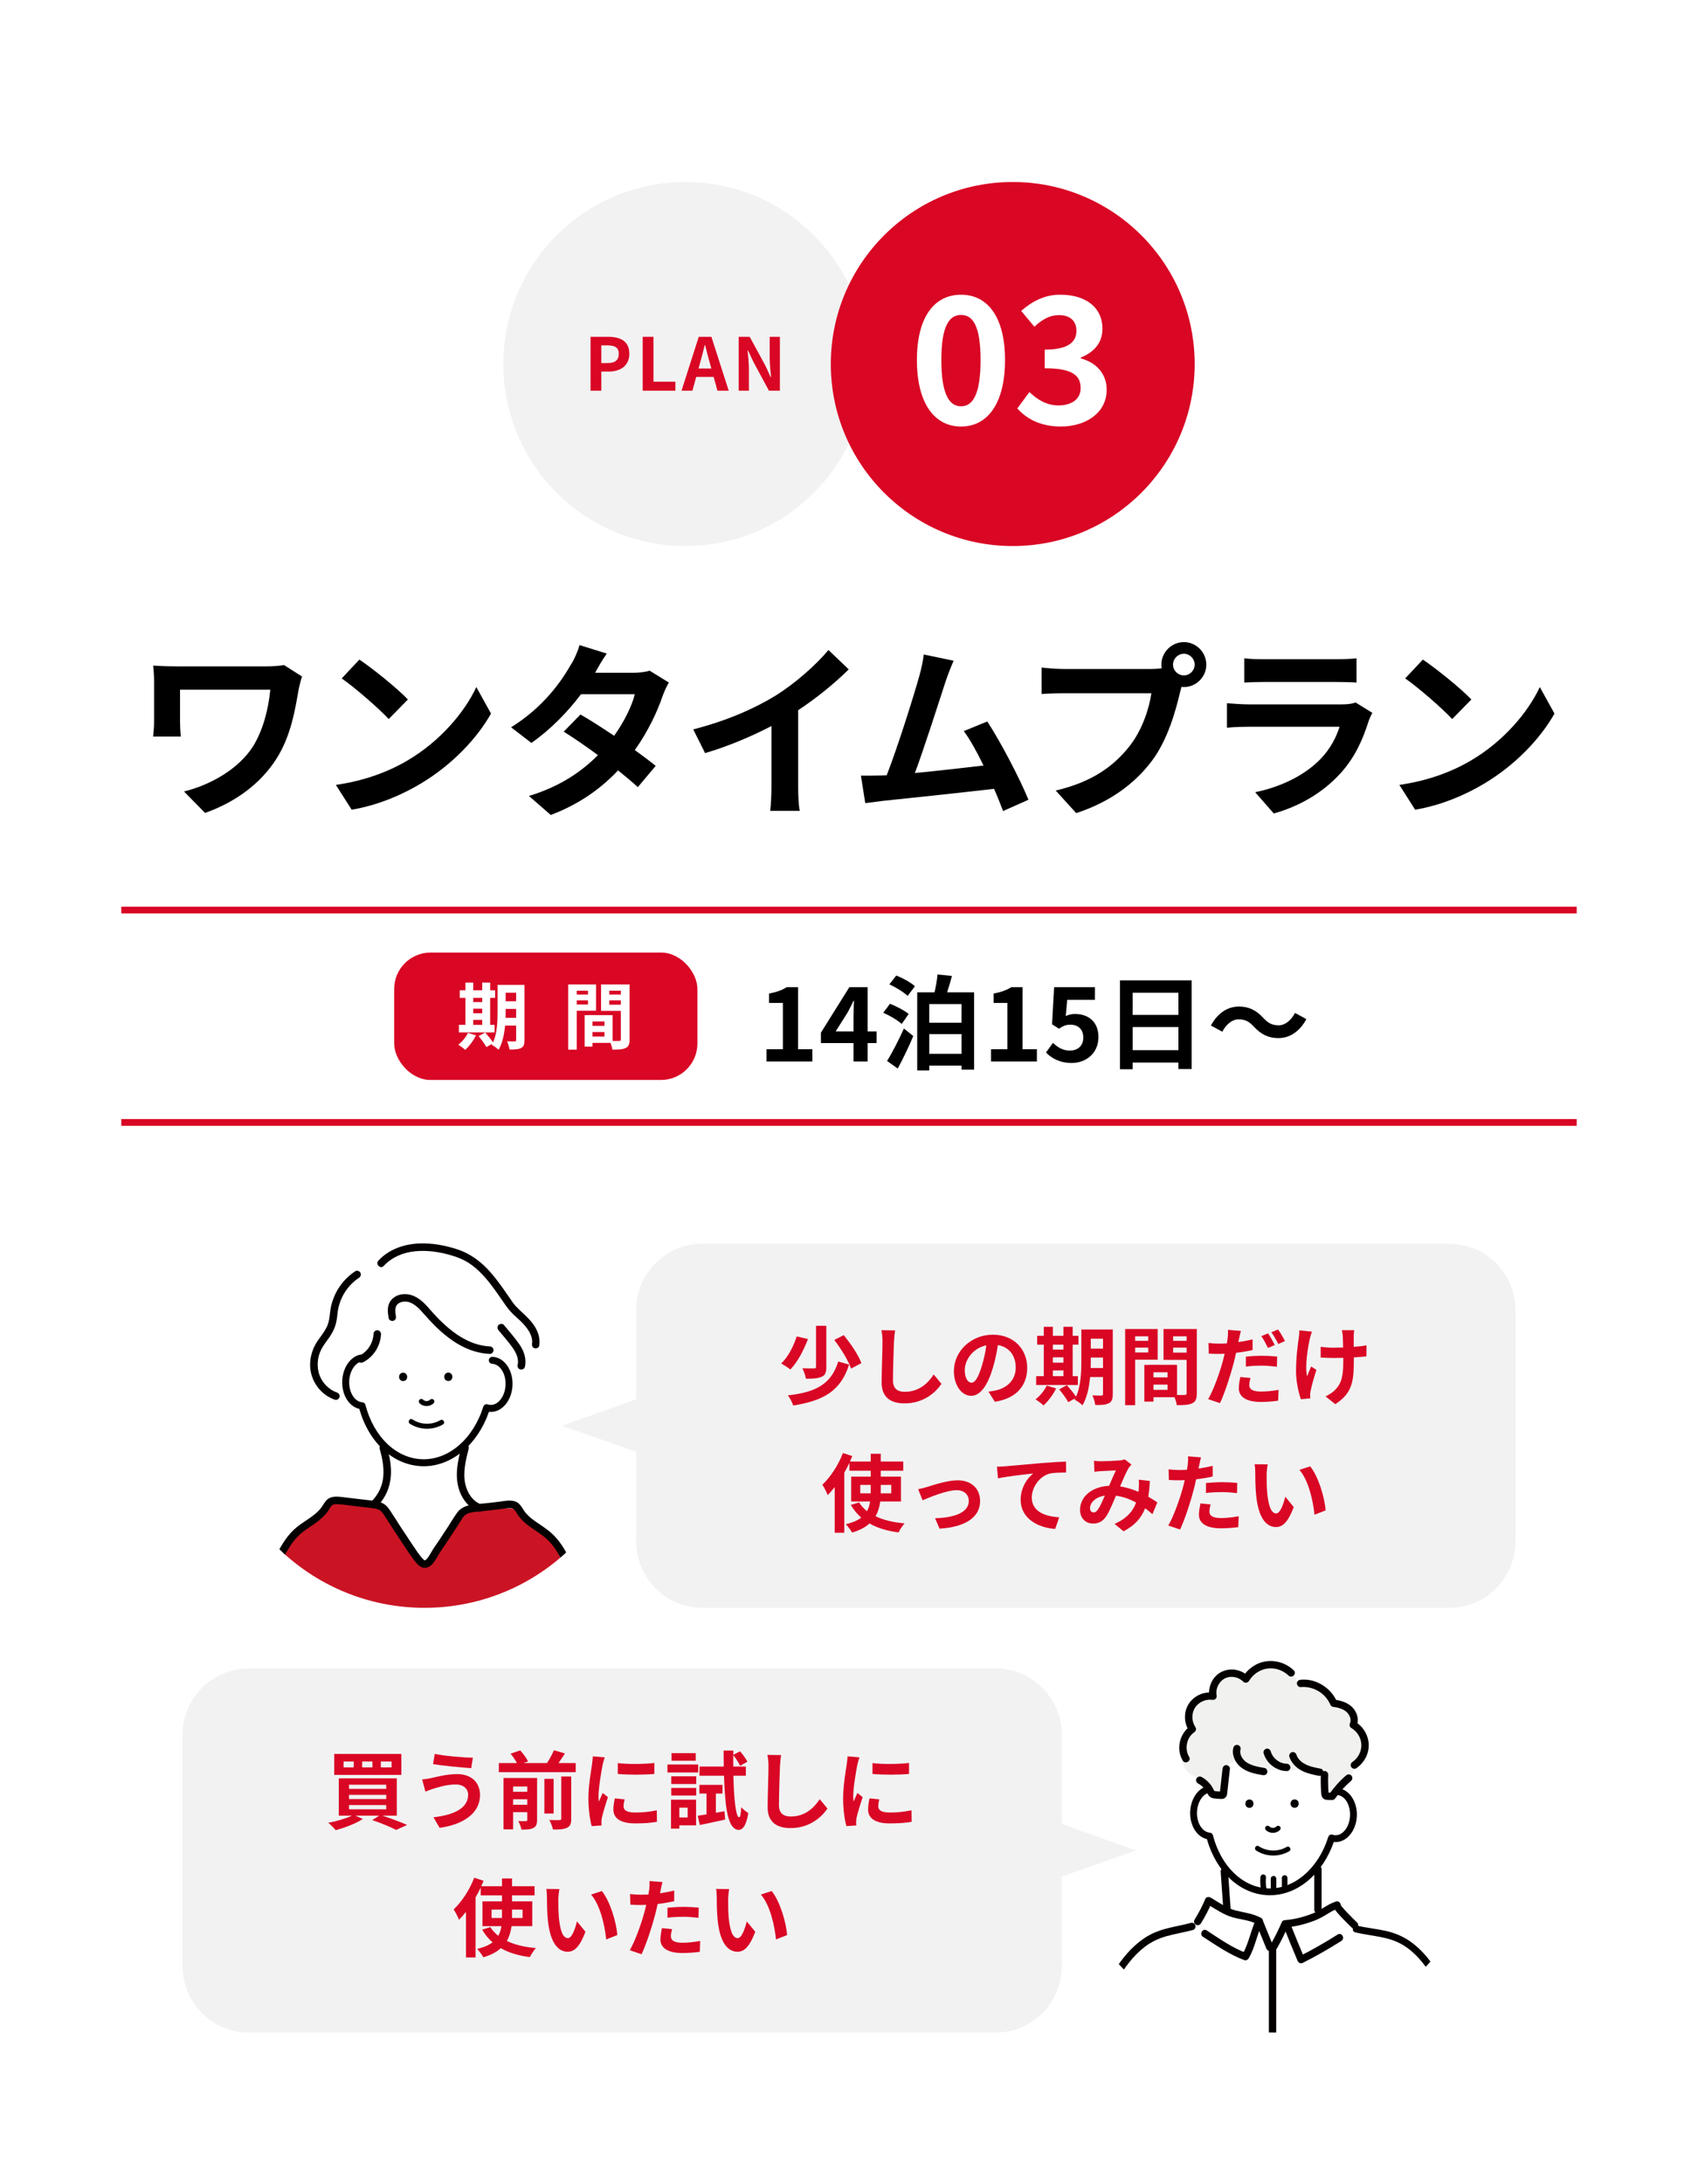<?xml version="1.0" encoding="UTF-8"?><svg id="_レイヤー_2" xmlns="http://www.w3.org/2000/svg" xmlns:xlink="http://www.w3.org/1999/xlink" viewBox="0 0 280 360"><defs><style>.cls-1{fill:#000;}.cls-1,.cls-2,.cls-3,.cls-4,.cls-5,.cls-6,.cls-7,.cls-8,.cls-9{stroke-width:0px;}.cls-2{fill:#f2f2f2;}.cls-3{fill:#040000;}.cls-4{fill:none;}.cls-10{clip-path:url(#clippath-1);}.cls-5{fill:#f1f1f0;}.cls-11{clip-path:url(#clippath);}.cls-6{fill:#ca1424;}.cls-7,.cls-9{fill:#fff;}.cls-8{fill:#d90624;}.cls-9{filter:url(#drop-shadow-1);}</style><clipPath id="clippath"><circle class="cls-4" cx="70" cy="230.5" r="34.5"/></clipPath><clipPath id="clippath-1"><circle class="cls-4" cx="210" cy="300.5" r="34.5"/></clipPath></defs><g id="plan"><g id="_03"><path class="cls-9" d="M280,360H12c-6.627,0-12-5.373-12-12V12C0,5.373,5.373,0,12,0h256c6.627,0,12,5.373,12,12v336c0,6.627-5.373,12-12,12H0"/><circle class="cls-2" cx="113" cy="60" r="30"/><path class="cls-8" d="M97.382,55.513h2.914c1.967,0,3.479.696,3.479,2.794,0,2.027-1.523,2.938-3.431,2.938h-1.188v3.154h-1.774v-8.887ZM100.224,59.842c1.224,0,1.812-.516,1.812-1.535,0-1.031-.647-1.379-1.871-1.379h-1.008v2.914h1.067Z"/><path class="cls-8" d="M105.985,55.513h1.775v7.4h3.61v1.487h-5.386v-8.887Z"/><path class="cls-8" d="M115.225,55.513h2.087l2.854,8.887h-1.858l-.624-2.279h-2.879l-.623,2.279h-1.799l2.842-8.887ZM115.188,60.742h2.111l-.264-.971c-.276-.923-.516-1.943-.768-2.902h-.061c-.228.971-.491,1.979-.755,2.902l-.265.971Z"/><path class="cls-8" d="M121.813,55.513h1.811l2.579,4.737.888,1.919h.06c-.084-.923-.228-2.099-.228-3.106v-3.55h1.679v8.887h-1.799l-2.566-4.75-.899-1.907h-.061c.084.959.216,2.075.216,3.094v3.562h-1.679v-8.887Z"/><circle class="cls-8" cx="167" cy="60" r="30"/><path class="cls-7" d="M151.196,59.337c0-7.078,2.871-10.762,7.28-10.762s7.252,3.713,7.252,10.762c0,7.107-2.843,10.965-7.252,10.965s-7.28-3.858-7.28-10.965ZM161.696,59.337c0-5.801-1.363-7.426-3.22-7.426s-3.249,1.625-3.249,7.426c0,5.831,1.393,7.629,3.249,7.629s3.22-1.798,3.22-7.629Z"/><path class="cls-7" d="M167.755,67.314l2.001-2.698c1.276,1.248,2.843,2.205,4.786,2.205,2.176,0,3.655-1.044,3.655-2.843,0-2.03-1.248-3.278-5.918-3.278v-3.075c3.945,0,5.222-1.305,5.222-3.104,0-1.625-1.045-2.582-2.872-2.582-1.537,0-2.784.725-4.061,1.914l-2.176-2.61c1.856-1.625,3.916-2.669,6.439-2.669,4.148,0,6.962,2.031,6.962,5.627,0,2.263-1.334,3.829-3.568,4.728v.145c2.408.638,4.265,2.408,4.265,5.164,0,3.829-3.452,6.062-7.542,6.062-3.394,0-5.686-1.276-7.193-2.988Z"/><path class="cls-1" d="M49.253,113.584c-.559,3.256-1.271,7.751-3.69,11.503-2.573,4.062-6.79,7.162-11.751,8.898l-3.473-3.534c4.186-1.023,8.961-3.597,11.41-7.473,1.551-2.512,2.512-5.953,2.821-9.302h-14.883v5.178c0,.466.031,1.581.124,2.543h-4.558c.093-.962.155-1.706.155-2.543v-6.542c0-.837-.062-1.799-.155-2.604.992.062,2.356.124,3.813.124h14.821c1.054,0,2.108-.062,2.945-.217l2.977,1.891c-.186.466-.465,1.644-.558,2.078Z"/><path class="cls-1" d="M67.261,125.304c5.303-3.132,9.333-7.875,11.286-12.062l2.419,4.372c-2.356,4.187-6.48,8.465-11.473,11.473-3.131,1.892-7.131,3.628-11.503,4.372l-2.604-4.094c4.837-.682,8.868-2.263,11.875-4.062ZM67.261,115.289l-3.162,3.225c-1.612-1.736-5.488-5.116-7.752-6.697l2.915-3.101c2.17,1.457,6.201,4.682,7.999,6.573Z"/><path class="cls-1" d="M98.138,110.887h6.294c.961,0,2.016-.125,2.697-.342l3.163,1.953c-.342.59-.744,1.427-1.023,2.202-.837,2.511-2.388,5.829-4.589,8.93,1.333.961,2.542,1.86,3.441,2.604l-2.945,3.504c-.837-.775-1.984-1.736-3.256-2.76-2.729,2.883-6.263,5.519-11.1,7.348l-3.597-3.131c5.364-1.644,8.806-4.155,11.379-6.729-2.016-1.488-4.062-2.884-5.643-3.876l2.759-2.821c1.644.93,3.597,2.201,5.55,3.504,1.613-2.232,2.946-4.93,3.411-6.853h-8.868c-2.17,2.884-5.054,5.86-8.185,8.03l-3.349-2.573c5.426-3.38,8.31-7.628,9.859-10.325.496-.744,1.147-2.17,1.426-3.225l4.496,1.396c-.775,1.085-1.55,2.48-1.922,3.163Z"/><path class="cls-1" d="M127.865,114.669c3.194-1.984,6.729-5.085,8.744-7.534l3.349,3.193c-2.356,2.325-5.333,4.744-8.341,6.729v12.526c0,1.364.062,3.286.279,4.062h-4.899c.124-.744.217-2.697.217-4.062v-9.922c-3.193,1.674-7.131,3.349-10.944,4.465l-1.954-3.907c5.551-1.426,10.108-3.441,13.55-5.55Z"/><path class="cls-1" d="M155.921,112.344c-.992,3.038-3.504,10.914-5.054,15.068,3.782-.372,8.186-.868,11.317-1.24-1.086-2.232-2.232-4.31-3.256-5.674l3.875-1.581c2.202,3.349,5.364,9.426,6.791,12.898l-4.186,1.86c-.403-1.055-.899-2.326-1.488-3.659-5.023.589-14.418,1.581-18.325,1.984-.774.093-1.922.248-2.914.372l-.714-4.526c1.055,0,2.388,0,3.411-.031.248,0,.558-.031.837-.031,1.799-4.589,4.465-13.084,5.364-16.309.435-1.581.62-2.543.744-3.597l4.93,1.023c-.403.93-.868,2.077-1.333,3.441Z"/><path class="cls-1" d="M195.231,105.832c2.015,0,3.689,1.675,3.689,3.721,0,2.016-1.675,3.689-3.689,3.689-.125,0-.279,0-.403-.03-.093.341-.155.651-.248.93-.714,3.039-2.047,7.845-4.651,11.286-2.79,3.721-6.945,6.791-12.464,8.589l-3.38-3.721c6.139-1.427,9.643-4.124,12.154-7.286,2.047-2.574,3.225-6.077,3.628-8.744h-14.418c-1.427,0-2.915.062-3.689.124v-4.372c.899.125,2.666.248,3.689.248h14.355c.435,0,1.116-.03,1.768-.123-.031-.187-.062-.373-.062-.59,0-2.046,1.674-3.721,3.721-3.721ZM195.231,111.32c.961,0,1.767-.807,1.767-1.768,0-.992-.806-1.798-1.767-1.798-.992,0-1.799.806-1.799,1.798,0,.961.807,1.768,1.799,1.768Z"/><path class="cls-1" d="M225.704,118.793c-.931,3.008-2.264,6.015-4.589,8.588-3.132,3.473-7.101,5.582-11.069,6.697l-3.069-3.503c4.65-.962,8.371-3.008,10.728-5.427,1.675-1.705,2.636-3.627,3.193-5.363h-14.976c-.744,0-2.294.031-3.597.154v-4.03c1.303.093,2.636.187,3.597.187h15.349c.992,0,1.829-.125,2.263-.311l2.76,1.705c-.217.403-.465.961-.589,1.303ZM208.402,108.654h11.938c.961,0,2.48-.031,3.349-.155v3.999c-.837-.062-2.295-.093-3.41-.093h-11.876c-.992,0-2.325.031-3.225.093v-3.999c.868.124,2.171.155,3.225.155Z"/><path class="cls-1" d="M242.628,125.304c5.303-3.132,9.333-7.875,11.286-12.062l2.419,4.372c-2.356,4.187-6.48,8.465-11.473,11.473-3.131,1.892-7.131,3.628-11.503,4.372l-2.604-4.094c4.837-.682,8.867-2.263,11.875-4.062ZM242.628,115.289l-3.162,3.225c-1.612-1.736-5.488-5.116-7.752-6.697l2.915-3.101c2.17,1.457,6.201,4.682,7.999,6.573Z"/><path class="cls-1" d="M126.394,172.938h2.703v-7.633h-2.278v-1.547c1.259-.237,2.125-.561,2.924-1.054h1.854v10.233h2.362v2.022h-7.564v-2.022Z"/><path class="cls-1" d="M140.741,171.917h-5.371v-1.717l4.691-7.496h3.009v7.292h1.479v1.921h-1.479v3.043h-2.329v-3.043ZM140.741,169.996v-2.447c0-.731.051-1.887.085-2.618h-.068c-.306.663-.646,1.292-1.003,1.972l-1.954,3.094h2.94Z"/><path class="cls-1" d="M148.697,168.772c-.646-.595-1.972-1.377-3.043-1.853l1.104-1.479c1.021.407,2.397,1.104,3.077,1.683l-1.139,1.648ZM146.283,174.875c.782-1.292,1.904-3.399,2.771-5.354l1.547,1.241c-.748,1.784-1.683,3.723-2.566,5.354l-1.751-1.241ZM147.796,160.783c1.037.408,2.414,1.156,3.077,1.768l-1.207,1.599c-.629-.612-1.938-1.429-3.009-1.904l1.139-1.462ZM160.63,163.554v12.749h-2.074v-.663h-5.32v.799h-1.988v-12.885h2.855c.221-.951.425-2.073.493-2.94l2.38.238c-.238.935-.527,1.869-.799,2.702h4.453ZM153.235,165.492v3.076h5.32v-3.076h-5.32ZM158.556,173.686v-3.247h-5.32v3.247h5.32Z"/><path class="cls-1" d="M163.419,172.938h2.703v-7.633h-2.278v-1.547c1.259-.237,2.125-.561,2.924-1.054h1.854v10.233h2.362v2.022h-7.564v-2.022Z"/><path class="cls-1" d="M172.48,173.481l1.155-1.599c.714.697,1.598,1.275,2.771,1.275,1.31,0,2.228-.765,2.228-2.142,0-1.36-.851-2.125-2.125-2.125-.748,0-1.156.187-1.887.663l-1.139-.731.34-6.119h6.731v2.091h-4.573l-.237,2.669c.51-.221.935-.34,1.513-.34,2.107,0,3.875,1.189,3.875,3.808,0,2.702-2.073,4.267-4.402,4.267-1.988,0-3.314-.782-4.249-1.717Z"/><path class="cls-1" d="M196.499,161.582v14.619h-2.176v-1.071h-7.547v1.104h-2.091v-14.652h11.813ZM186.776,163.622v3.654h7.547v-3.654h-7.547ZM194.323,173.09v-3.808h-7.547v3.808h7.547Z"/><path class="cls-1" d="M204.252,168.008c-1.088,0-2.057.833-2.702,2.04l-1.87-1.021c1.139-2.107,2.805-3.128,4.624-3.128,1.614,0,2.855.612,4.011,1.87.731.782,1.36,1.224,2.533,1.224,1.088,0,2.057-.833,2.703-2.039l1.869,1.02c-1.139,2.107-2.805,3.128-4.623,3.128-1.615,0-2.856-.612-4.012-1.87-.731-.765-1.343-1.224-2.533-1.224Z"/><rect class="cls-8" x="65" y="157" width="50" height="21" rx="6" ry="6"/><path class="cls-7" d="M78.49,170.642c-.42.876-1.127,1.812-1.774,2.398-.265-.252-.816-.659-1.14-.852.623-.468,1.247-1.223,1.583-1.942l1.331.396ZM81.561,170.162h-5.889v-1.247h1.079v-4.45h-.936v-1.247h.936v-1.271h1.283v1.271h1.487v-1.271h1.308v1.271h.815v1.247h-.815v4.45h.731v1.247ZM78.034,164.465v.696h1.487v-.696h-1.487ZM78.034,167.008h1.487v-.756h-1.487v.756ZM78.034,168.915h1.487v-.816h-1.487v.816ZM86.49,171.421c0,.708-.132,1.08-.552,1.308s-1.031.264-1.919.252c-.048-.372-.229-.995-.408-1.355.516.036,1.092.024,1.26.024.18,0,.239-.061.239-.252v-2.363h-1.822c-.132,1.416-.432,2.915-1.08,3.994-.228-.252-.815-.684-1.127-.804.036-.072.084-.132.12-.204l-.996.564c-.239-.468-.815-1.26-1.283-1.812l1.08-.588c.432.48.995,1.14,1.295,1.632.695-1.5.756-3.526.756-5.086v-4.401h4.438v9.091ZM85.11,167.764v-1.476h-1.727v.443c0,.312,0,.66-.012,1.032h1.738ZM83.384,163.626v1.402h1.727v-1.402h-1.727Z"/><path class="cls-7" d="M95.11,166.588v6.416h-1.415v-10.746h4.593v4.33h-3.178ZM95.11,163.29v.636h1.847v-.636h-1.847ZM96.957,165.568v-.684h-1.847v.684h1.847ZM103.817,171.313c0,.768-.155,1.188-.636,1.415-.468.24-1.163.275-2.194.275-.036-.3-.168-.743-.312-1.115h-2.975v.612h-1.295v-5.182h.588v-.012l4.029.012v4.246c.469.012.912.012,1.068,0,.216,0,.287-.072.287-.264v-4.689h-3.262v-4.354h4.701v9.056ZM99.68,168.363h-1.979v.719h1.979v-.719ZM99.68,170.846v-.744h-1.979v.744h1.979ZM100.471,163.29v.636h1.907v-.636h-1.907ZM102.378,165.593v-.708h-1.907v.708h1.907Z"/><path class="cls-2" d="M239.025,265h-123.25c-6.006,0-10.875-4.914-10.875-10.976v-38.049c0-6.062,4.869-10.976,10.875-10.976h123.25c6.006,0,10.875,4.914,10.875,10.976v38.049c0,6.062-4.869,10.976-10.875,10.976Z"/><path class="cls-8" d="M133.232,220.702c-.672,1.765-1.694,3.782-2.898,5.015-.393-.308-1.094-.756-1.514-.98,1.163-1.106,2.115-2.998,2.55-4.468l1.862.434ZM140.013,224.918c-1.372,4.314-4.16,5.939-9.217,6.738-.169-.533-.532-1.233-.883-1.667,4.622-.519,7.172-1.849,8.307-5.589l1.793.519ZM136.259,218.517v6.793c0,.882-.169,1.359-.771,1.611-.603.28-1.457.322-2.592.322-.07-.49-.336-1.247-.588-1.723.799.028,1.667.028,1.919.014.252,0,.336-.056.336-.252v-6.766h1.695ZM139.131,220.057c1.134,1.387,2.423,3.264,2.913,4.609l-1.709.91c-.421-1.289-1.625-3.25-2.76-4.721l1.556-.798Z"/><path class="cls-8" d="M147.415,221.136c-.056,1.513-.168,4.65-.168,6.388,0,1.415.841,1.877,1.933,1.877,2.312,0,3.782-1.331,4.791-2.857l1.274,1.541c-.896,1.345-2.886,3.222-6.079,3.222-2.297,0-3.782-1.008-3.782-3.404,0-1.877.14-5.561.14-6.766,0-.658-.055-1.331-.182-1.891l2.256.028c-.084.588-.154,1.303-.183,1.863Z"/><path class="cls-8" d="M164.049,231.039l-1.051-1.667c.532-.056.924-.14,1.303-.224,1.793-.42,3.193-1.709,3.193-3.754,0-1.933-1.051-3.375-2.941-3.698-.196,1.19-.434,2.479-.84,3.796-.841,2.83-2.046,4.566-3.572,4.566-1.555,0-2.844-1.709-2.844-4.076,0-3.236,2.802-5.995,6.43-5.995,3.474,0,5.658,2.409,5.658,5.463,0,2.956-1.807,5.043-5.336,5.589ZM160.196,227.901c.589,0,1.135-.882,1.709-2.773.322-1.037.589-2.227.743-3.39-2.312.476-3.559,2.521-3.559,4.062,0,1.415.561,2.101,1.106,2.101Z"/><path class="cls-8" d="M174.154,228.84c-.49,1.023-1.316,2.115-2.073,2.802-.308-.294-.952-.771-1.331-.995.729-.546,1.457-1.429,1.85-2.269l1.555.462ZM177.74,228.28h-6.877v-1.457h1.26v-5.197h-1.092v-1.457h1.092v-1.485h1.499v1.485h1.737v-1.485h1.526v1.485h.952v1.457h-.952v5.197h.854v1.457ZM173.622,221.626v.812h1.737v-.812h-1.737ZM173.622,224.596h1.737v-.882h-1.737v.882ZM173.622,226.823h1.737v-.952h-1.737v.952ZM183.498,229.75c0,.827-.154,1.261-.645,1.527s-1.205.308-2.242.294c-.056-.434-.266-1.163-.476-1.583.603.042,1.274.028,1.471.028.21,0,.28-.07.28-.294v-2.76h-2.129c-.154,1.653-.505,3.404-1.262,4.665-.266-.294-.951-.798-1.316-.938.043-.084.099-.154.141-.238l-1.162.659c-.281-.546-.953-1.471-1.5-2.115l1.262-.687c.504.561,1.162,1.331,1.512,1.905.812-1.751.883-4.118.883-5.939v-5.141h5.184v10.618ZM181.887,225.478v-1.723h-2.018v.518c0,.364,0,.771-.014,1.205h2.031ZM179.869,220.646v1.639h2.018v-1.639h-2.018Z"/><path class="cls-8" d="M187.188,224.105v7.494h-1.652v-12.551h5.365v5.057h-3.713ZM187.188,220.253v.742h2.158v-.742h-2.158ZM189.346,222.915v-.799h-2.158v.799h2.158ZM197.357,229.625c0,.896-.182,1.387-.742,1.653-.547.28-1.359.322-2.563.322-.042-.35-.196-.869-.364-1.303h-3.475v.714h-1.512v-6.051h.686v-.014l4.707.014v4.958c.547.014,1.064.014,1.246,0,.252,0,.336-.084.336-.308v-5.477h-3.81v-5.084h5.491v10.576ZM192.525,226.179h-2.312v.84h2.312v-.84ZM192.525,229.078v-.869h-2.312v.869h2.312ZM193.449,220.253v.742h2.227v-.742h-2.227ZM195.676,222.943v-.827h-2.227v.827h2.227Z"/><path class="cls-8" d="M204.312,220.688c-.028.154-.069.336-.112.519.785-.112,1.583-.266,2.354-.448v1.751c-.84.196-1.793.35-2.731.462-.126.603-.267,1.233-.421,1.807-.518,1.961-1.441,4.819-2.227,6.485l-1.947-.658c.841-1.415,1.905-4.342,2.424-6.303.098-.378.195-.785.294-1.177-.322.014-.63.028-.925.028-.686,0-1.205-.028-1.695-.056l-.041-1.75c.714.084,1.176.112,1.765.112.406,0,.826-.014,1.261-.042.057-.308.098-.574.126-.798.056-.519.084-1.093.042-1.429l2.143.168c-.111.392-.252,1.022-.308,1.331ZM206.006,228.28c0,.616.421,1.079,1.92,1.079.938,0,1.904-.098,2.913-.28l-.069,1.779c-.799.112-1.737.21-2.857.21-2.354,0-3.629-.812-3.629-2.228,0-.658.127-1.331.238-1.877l1.682.154c-.113.406-.197.854-.197,1.163ZM208.136,223.461c.798,0,1.639.042,2.466.126l-.043,1.681c-.7-.084-1.555-.182-2.409-.182-.966,0-1.821.042-2.703.154v-1.639c.784-.084,1.778-.14,2.689-.14ZM210.209,221.682l-1.121.49c-.279-.574-.714-1.415-1.092-1.947l1.105-.462c.351.518.855,1.401,1.107,1.919ZM211.89,221.038l-1.106.477c-.295-.588-.742-1.401-1.135-1.933l1.106-.448c.378.518.896,1.415,1.135,1.905Z"/><path class="cls-8" d="M216,220.618c-.35,1.555-.84,4.497-.462,6.233.183-.435.435-1.107.673-1.625l.868.56c-.406,1.205-.784,2.62-.952,3.418-.057.21-.084.519-.084.687,0,.14.014.378.027.574l-1.555.154c-.309-.841-.799-2.802-.799-4.539,0-2.297.28-4.455.449-5.589.069-.393.084-.869.098-1.219l2.072.21c-.125.336-.266.84-.336,1.135ZM223.229,220.197v1.793c.784-.056,1.526-.14,2.102-.252l-.015,1.821c-.561.07-1.288.126-2.073.168v.588c0,3.306-.252,5.337-3.054,7.116l-1.61-1.275c.531-.238,1.232-.687,1.625-1.121,1.078-1.121,1.303-2.367,1.303-4.734v-.504c-.533.014-1.051.028-1.569.028-.603,0-1.471-.042-2.157-.07v-1.779c.687.098,1.373.154,2.115.154.504,0,1.051-.014,1.583-.028-.015-.785-.028-1.513-.056-1.891-.029-.35-.099-.743-.154-.967h2.031c-.043.309-.057.645-.07.953Z"/><path class="cls-8" d="M145.149,247.473c-.112.868-.351,1.695-.771,2.438,1.289.616,2.9,1.009,4.791,1.177-.35.364-.785,1.051-.994,1.484-1.892-.238-3.488-.729-4.791-1.471-.672.616-1.625,1.135-2.871,1.499-.211-.364-.701-1.037-1.037-1.387,1.121-.252,1.947-.616,2.549-1.079-.686-.574-1.246-1.288-1.723-2.087l1.359-.42c.336.546.784,1.022,1.303,1.442.279-.504.434-1.022.518-1.597h-3.123v-4.09h3.222v-.98h-3.517v-1.289c-.252.546-.531,1.079-.84,1.611v9.904h-1.583v-7.522c-.378.476-.757.924-1.148,1.317-.154-.406-.603-1.303-.883-1.709,1.331-1.261,2.634-3.236,3.39-5.225l1.541.504c-.126.294-.252.588-.378.896h3.418v-1.275h1.653v1.275h3.711v1.513h-3.711v.98h3.333v4.09h-3.418ZM143.581,246.128v-1.387h-1.724v1.387h1.724ZM145.234,244.741v1.387h1.736v-1.387h-1.736Z"/><path class="cls-8" d="M152.889,245.078c.952-.294,3.334-1.093,5.028-1.093,2.214,0,3.698,1.317,3.698,3.432,0,2.535-2.228,4.258-6.682,4.538l-.742-1.723c3.207-.084,5.561-.938,5.561-2.844,0-1.051-.784-1.779-2.003-1.779-1.625,0-4.427,1.163-5.617,1.667l-.729-1.821c.421-.084,1.065-.252,1.485-.378Z"/><path class="cls-8" d="M165.781,241.674c1.163-.098,3.475-.309,6.037-.533,1.443-.112,2.984-.21,3.965-.238l.014,1.793c-.756.014-1.961.014-2.703.182-1.695.448-2.955,2.269-2.955,3.936,0,2.297,2.156,3.138,4.523,3.264l-.658,1.919c-2.928-.196-5.701-1.779-5.701-4.805,0-2.017,1.135-3.614,2.073-4.328-1.316.14-4.174.448-5.799.798l-.183-1.919c.561-.014,1.107-.042,1.387-.07Z"/><path class="cls-8" d="M181.561,240.847c.799,0,2.283-.07,2.941-.126.351-.014.715-.098.953-.196l1.12.869c-.196.21-.364.392-.476.588-.365.602-.896,1.821-1.401,3.011,1.093.168,2.13.504,3.04.896.014-.168.027-.322.041-.476.043-.546.043-1.106,0-1.527l1.836.21c-.057.939-.127,1.807-.267,2.592.589.336,1.093.658,1.499.938l-.812,1.947c-.364-.337-.771-.658-1.205-.98-.615,1.582-1.681,2.815-3.558,3.796l-1.484-1.219c2.114-.911,3.095-2.241,3.558-3.516-.994-.547-2.115-.967-3.32-1.135-.504,1.19-1.092,2.591-1.582,3.361-.561.841-1.232,1.232-2.186,1.232-1.232,0-2.157-.854-2.157-2.269,0-2.172,1.976-3.824,4.791-3.95.392-.925.798-1.877,1.12-2.536-.561.028-1.765.07-2.409.112-.28.014-.771.056-1.134.112l-.07-1.807c.378.042.854.07,1.162.07ZM180.328,249.279c.279,0,.477-.14.729-.49.363-.518.742-1.4,1.135-2.283-1.569.238-2.451,1.191-2.451,2.073,0,.463.266.7.588.7Z"/><path class="cls-8" d="M197.746,241.52c-.028.154-.07.336-.112.532.784-.112,1.569-.266,2.339-.448v1.751c-.84.196-1.793.35-2.73.462-.127.602-.267,1.219-.421,1.793-.505,1.96-1.442,4.819-2.228,6.486l-1.947-.659c.841-1.4,1.906-4.342,2.424-6.303.098-.378.21-.77.295-1.176-.322.014-.631.028-.926.028-.672,0-1.204-.028-1.694-.056l-.042-1.751c.715.084,1.19.112,1.766.112.405,0,.826-.014,1.26-.042.057-.308.098-.574.127-.798.055-.519.084-1.093.041-1.415l2.144.168c-.112.378-.238,1.009-.294,1.317ZM199.427,249.126c0,.616.421,1.078,1.919,1.078.938,0,1.905-.112,2.914-.294l-.07,1.793c-.785.098-1.737.196-2.857.196-2.354,0-3.629-.812-3.629-2.228,0-.645.141-1.316.253-1.877l1.667.168c-.112.393-.196.854-.196,1.163ZM201.556,244.293c.799,0,1.64.042,2.466.126l-.043,1.681c-.699-.084-1.555-.168-2.408-.168-.953,0-1.821.042-2.704.14v-1.639c.784-.07,1.793-.14,2.689-.14Z"/><path class="cls-8" d="M208.874,243.074c-.014.911,0,1.961.085,2.97.195,2.018.615,3.404,1.498,3.404.658,0,1.219-1.64,1.484-2.76l1.401,1.709c-.925,2.438-1.808,3.292-2.928,3.292-1.541,0-2.872-1.387-3.264-5.142-.14-1.288-.154-2.927-.154-3.782,0-.392-.028-.995-.112-1.429l2.158.028c-.099.504-.169,1.317-.169,1.709ZM218.596,248.943l-1.835.715c-.224-2.256-.967-5.659-2.493-7.396l1.778-.574c1.331,1.611,2.396,5.113,2.55,7.256Z"/><polygon class="cls-2" points="106.474 230.059 92.68 235 106.756 239.941 106.474 230.059"/><path class="cls-2" d="M164.225,335H40.975c-6.006,0-10.875-4.914-10.875-10.976v-38.049c0-6.062,4.869-10.976,10.875-10.976h123.25c6.006,0,10.875,4.914,10.875,10.976v38.049c0,6.062-4.869,10.976-10.875,10.976Z"/><path class="cls-8" d="M63.055,299.26c1.485.476,3.096,1.092,4.076,1.526l-1.807.826c-.868-.462-2.409-1.106-3.936-1.625l1.135-.728h-3.908l1.219.546c-1.178.771-3.012,1.442-4.469,1.849-.28-.336-.883-.938-1.232-1.219,1.372-.252,2.898-.7,3.894-1.176h-2.157v-6.149h9.567v6.149h-2.382ZM66.179,292.535h-11.065v-3.445h11.065v3.445ZM58.334,290.337h-1.68v.966h1.68v-.966ZM57.551,294.847h6.135v-.687h-6.135v.687ZM57.551,296.527h6.135v-.7h-6.135v.7ZM57.551,298.209h6.135v-.7h-6.135v.7ZM61.416,290.337h-1.695v.966h1.695v-.966ZM64.568,290.337h-1.766v.966h1.766v-.966Z"/><path class="cls-8" d="M75.15,294.118c-1.541,0-2.928.477-3.643.687-.406.112-.952.336-1.358.49l-.532-2.003c.477-.042,1.078-.14,1.541-.238,1.022-.238,2.592-.645,4.23-.645,2.213,0,3.768,1.261,3.768,3.46,0,2.998-2.773,4.861-6.668,5.394l-1.008-1.737c3.474-.393,5.715-1.541,5.715-3.726,0-.925-.729-1.682-2.045-1.682ZM77.979,289.706l-.28,1.723c-1.639-.111-4.678-.392-6.289-.672l.28-1.681c1.625.35,4.805.616,6.289.63Z"/><path class="cls-8" d="M94.936,290.589v1.499h-12.678v-1.499h2.984c-.252-.477-.658-1.079-1.051-1.541l1.583-.546c.505.532,1.064,1.288,1.303,1.82l-.771.267h3.895c.42-.645.868-1.471,1.148-2.115l1.807.532c-.336.546-.715,1.093-1.064,1.583h2.844ZM88.562,299.945c0,.715-.141,1.107-.617,1.345-.448.238-1.092.267-1.947.267-.084-.42-.322-1.037-.531-1.415.518.028,1.078.028,1.26.015.168,0,.225-.057.225-.225v-1.247h-2.34v2.83h-1.582v-8.461h5.533v6.892ZM84.611,294.455v.868h2.34v-.868h-2.34ZM86.951,297.467v-.911h-2.34v.911h2.34ZM91.293,298.909h-1.526v-5.715h1.526v5.715ZM92.555,292.802h1.639v6.962c0,.826-.154,1.232-.715,1.499-.532.252-1.289.294-2.297.28-.084-.448-.351-1.135-.603-1.569.714.028,1.442.028,1.681.014.225,0,.295-.056.295-.252v-6.934Z"/><path class="cls-8" d="M99.368,290.896c-.183.938-.673,3.74-.673,5.141,0,.267.015.631.057.911.21-.477.434-.967.631-1.429l.867.687c-.392,1.162-.854,2.689-1.008,3.432-.042.21-.07.519-.07.658,0,.154.014.378.028.574l-1.625.112c-.28-.967-.546-2.676-.546-4.581,0-2.101.434-4.468.588-5.547.042-.392.126-.924.141-1.372l1.961.168c-.112.294-.295.994-.351,1.246ZM102.828,297.746c0,.617.532.995,1.961.995,1.246,0,2.283-.112,3.516-.364l.028,1.891c-.911.168-2.031.267-3.614.267-2.409,0-3.572-.854-3.572-2.298,0-.546.084-1.106.238-1.82l1.611.154c-.112.462-.168.798-.168,1.176ZM107.898,290.574v1.808c-1.723.153-4.258.168-6.023,0v-1.793c1.724.238,4.511.168,6.023-.015Z"/><path class="cls-8" d="M115.133,292.144h-5.07v-1.316h5.07v1.316ZM114.783,300.856h-2.76v.546h-1.373v-4.776h4.133v4.23ZM110.693,292.773h4.117v1.275h-4.117v-1.275ZM110.693,294.692h4.117v1.247h-4.117v-1.247ZM114.727,290.21h-3.992v-1.261h3.992v1.261ZM112.023,297.942v1.611h1.373v-1.611h-1.373ZM119.461,298.531l.112,1.372c-1.442.322-2.97.645-4.174.896l-.337-1.526c.421-.057.911-.141,1.443-.225v-3.432h-1.177v-1.429h3.81v1.429h-1.092v3.166l1.414-.252ZM120.932,292.676c.099,4.006.421,6.821.953,6.863.182,0,.294-.644.35-1.694.253.364.911.826,1.163.994-.364,2.283-1.064,2.773-1.583,2.76-1.736-.042-2.255-3.348-2.423-8.923h-4.048v-1.513h4.006c-.014-.841-.028-1.709-.028-2.634h1.597v.7l1.121-.574c.448.519.967,1.233,1.205,1.709l-1.205.673c-.211-.477-.687-1.219-1.121-1.766-.014.645-.014,1.275,0,1.892h2.073v1.513h-2.06Z"/><path class="cls-8" d="M128.615,291.135c-.057,1.513-.168,4.65-.168,6.388,0,1.415.84,1.877,1.933,1.877,2.312,0,3.782-1.331,4.79-2.857l1.275,1.541c-.896,1.345-2.886,3.222-6.08,3.222-2.297,0-3.781-1.009-3.781-3.404,0-1.877.14-5.561.14-6.766,0-.658-.056-1.331-.183-1.891l2.256.027c-.084.589-.154,1.303-.182,1.863Z"/><path class="cls-8" d="M141.368,290.896c-.183.938-.673,3.74-.673,5.141,0,.267.015.631.057.911.21-.477.434-.967.631-1.429l.867.687c-.392,1.162-.854,2.689-1.008,3.432-.042.21-.07.519-.07.658,0,.154.014.378.028.574l-1.625.112c-.28-.967-.546-2.676-.546-4.581,0-2.101.434-4.468.588-5.547.042-.392.126-.924.141-1.372l1.961.168c-.112.294-.295.994-.351,1.246ZM144.828,297.746c0,.617.532.995,1.961.995,1.246,0,2.283-.112,3.516-.364l.028,1.891c-.911.168-2.031.267-3.614.267-2.409,0-3.572-.854-3.572-2.298,0-.546.084-1.106.238-1.82l1.611.154c-.112.462-.168.798-.168,1.176ZM149.898,290.574v1.808c-1.723.153-4.258.168-6.023,0v-1.793c1.724.238,4.511.168,6.023-.015Z"/><path class="cls-8" d="M84.35,317.472c-.112.868-.351,1.695-.771,2.438,1.288.616,2.899,1.009,4.79,1.177-.35.364-.784,1.051-.994,1.484-1.891-.238-3.488-.729-4.791-1.471-.672.616-1.625,1.135-2.871,1.499-.21-.364-.7-1.037-1.037-1.387,1.121-.252,1.947-.616,2.55-1.079-.687-.574-1.247-1.288-1.723-2.087l1.358-.42c.336.546.785,1.022,1.303,1.442.28-.504.435-1.022.519-1.597h-3.124v-4.09h3.222v-.98h-3.516v-1.289c-.252.546-.532,1.079-.841,1.611v9.903h-1.582v-7.522c-.379.477-.757.925-1.148,1.316-.154-.406-.604-1.303-.883-1.709,1.33-1.261,2.633-3.235,3.39-5.225l1.54.505c-.125.294-.252.588-.377.896h3.417v-1.275h1.653v1.275h3.712v1.513h-3.712v.98h3.334v4.09h-3.418ZM82.78,316.127v-1.387h-1.723v1.387h1.723ZM84.434,314.74v1.387h1.736v-1.387h-1.736Z"/><path class="cls-8" d="M92.074,313.073c-.014.911,0,1.961.084,2.97.195,2.018.616,3.404,1.498,3.404.659,0,1.219-1.64,1.485-2.76l1.401,1.709c-.926,2.438-1.808,3.292-2.928,3.292-1.541,0-2.872-1.387-3.264-5.142-.141-1.288-.154-2.927-.154-3.781,0-.393-.028-.995-.112-1.429l2.157.027c-.098.505-.168,1.317-.168,1.709ZM101.795,318.942l-1.834.715c-.225-2.256-.967-5.659-2.494-7.396l1.779-.574c1.33,1.611,2.395,5.113,2.549,7.256Z"/><path class="cls-8" d="M108.945,311.519c-.027.154-.07.336-.111.532.783-.112,1.568-.266,2.339-.448v1.751c-.841.196-1.793.351-2.731.462-.126.603-.266,1.219-.42,1.793-.505,1.962-1.443,4.819-2.228,6.486l-1.947-.659c.841-1.4,1.905-4.342,2.423-6.303.099-.379.211-.771.295-1.177-.322.014-.631.028-.925.028-.673,0-1.204-.028-1.694-.057l-.043-1.751c.715.084,1.191.112,1.766.112.406,0,.826-.014,1.26-.042.057-.309.099-.574.127-.799.056-.518.084-1.093.042-1.414l2.144.168c-.113.378-.238,1.008-.295,1.316ZM110.627,319.125c0,.616.42,1.078,1.918,1.078.939,0,1.906-.112,2.914-.294l-.07,1.793c-.784.098-1.736.196-2.857.196-2.354,0-3.628-.812-3.628-2.228,0-.645.14-1.316.253-1.877l1.666.168c-.111.393-.195.854-.195,1.163ZM112.756,314.292c.799,0,1.639.042,2.465.126l-.042,1.681c-.7-.084-1.555-.168-2.409-.168-.953,0-1.82.042-2.703.141v-1.64c.784-.069,1.793-.14,2.689-.14Z"/><path class="cls-8" d="M120.074,313.073c-.014.911,0,1.961.084,2.97.195,2.018.616,3.404,1.498,3.404.659,0,1.219-1.64,1.485-2.76l1.401,1.709c-.926,2.438-1.808,3.292-2.928,3.292-1.541,0-2.872-1.387-3.264-5.142-.141-1.288-.154-2.927-.154-3.781,0-.393-.028-.995-.112-1.429l2.157.027c-.098.505-.168,1.317-.168,1.709ZM129.795,318.942l-1.834.715c-.225-2.256-.967-5.659-2.494-7.396l1.779-.574c1.33,1.611,2.395,5.113,2.549,7.256Z"/><polygon class="cls-2" points="173.526 300.059 187.32 305 173.244 309.941 173.526 300.059"/><rect class="cls-8" x="20" y="184.443" width="240" height="1.113"/><g class="cls-11"><path class="cls-7" d="M88.421,220.914c-.53-1.936-1.805-3.307-3.58-4.074-.177-.742-.545-1.435-1.113-1.965-.3-.28-.59-.569-.862-.877-.023-.026-.065-.077-.109-.131-.061-.085-.117-.163-.13-.183-.202-.303-.39-.616-.563-.938-.081-.15-.153-.305-.228-.459,0-.001-.001-.003-.002-.004-.423-1.085-.951-1.981-1.991-2.589-.463-.271-1.034-.464-1.621-.547-2.474-1.985-5.472-3.211-8.707-2.811-.211.026-.427.058-.644.093-1.071.061-2.148.359-3.129.814-.912.34-1.788.773-2.558,1.314-.361.006-.712.065-1.039.187-2.166.805-3.898,2.19-4.998,4.257-.825,1.551-1.218,3.198-1.677,4.873-.086.315-.188.625-.286.936-.07.124-.144.323-.195.411-.393.678-.916,1.271-1.282,1.966-1.26,2.392-1.222,5.517.851,7.48,1.02.966,2.316,1.549,3.681,1.758.35.298.749.51,1.199.637.04.014.077.022.119.031.032.004.064.009.097.013.045.073.087.147.133.218.278,1.77.946,3.472,2.072,4.962.395.523.836,1.008,1.325,1.427-.012.082-.021.164-.027.247-.194,2.572-.088,5.155.278,7.704-.551.36-.977.925-1.237,1.61-.131.343-.253.689-.373,1.037-.429.531-.887,1.076-1.369,1.624-.964,1.095-1.975,2.146-3.023,3.16-1.006.973-1.053,2.602-.219,3.681.696.901,1.737,1.212,2.766,1.008-.027.465-.047.931-.057,1.397-.03,1.396,1.09,2.573,2.431,2.753.744.1,1.628-.148,2.261-.66.283-.071.56-.18.815-.326.009.149.02.298.027.448.078,1.462,1.234,2.873,2.803,2.803.043-.002.085-.008.128-.011.484,1.206,2.057,1.949,3.282,1.585,1.481,1.19,3.93.69,4.501-1.365.443-1.596.887-3.193,1.33-4.789.885-.595,1.353-1.645,1.206-2.724.376-.034.75-.153,1.101-.379,1.202-.775,1.891-2.541,1.006-3.835-.365-.534-.725-1.072-1.081-1.612-.052-.978-.65-1.831-1.465-2.299-.749-1.205-1.473-2.425-2.173-3.659l-.451-3.916c.232-.248.437-.523.611-.82.355-.605.559-1.249.67-1.911,1.361-1.382,2.585-2.863,3.373-4.602.342-.188.675-.396.997-.631.413-.301.812-.628,1.183-.981.245-.198.46-.425.644-.674.679-.789,1.197-1.683,1.425-2.675,1.167-.661,2.171-1.537,2.956-2.653,1.057-1.501,1.402-3.558.916-5.333Z"/><path class="cls-6" d="M44.067,274.517c-.008.655.2,1.26.562,1.767-.137.171-.263.355-.38.549-.054.068-.108.135-.161.204.012.005.024.01.035.015-.126.231-.243.476-.352.736-.093.221-.144.448-.16.677h52.992c.076-.431.056-.88-.086-1.318-.066-.203-.15-.397-.25-.581.358-.488.566-1.082.536-1.754-.014-.306-.066-.596-.149-.869.299-.66.395-1.431.248-2.188-1.082-5.548-2.7-11.095-5.046-16.248-.593-1.303-1.516-2.525-2.793-3.221-.556-.303-.556-.687-1.208-.787-.112-1.705-2.046-2.794-3.768-2.872-1.298-.058-2.804-.477-4.032-.128-.912-.033-1.597.57-2.509.627-1.787.11-3.018,1.355-3.143,3.143-.002.029-.004.058-.006.087-.221.192-.438.388-.648.59-1.696,1.626-2.71,3.128-3.893,5.153-.005-.005.605.005.6,0-.063-.153-1.075.115-1.169-.027-.858-1.3-1.715-2.6-2.573-3.9-.195-.295-.437-.559-.711-.783-.076-.943-.136-1.921-.611-2.759-.581-1.024-1.495-1.665-2.63-1.965-1.612-.427-3.302-.662-4.937-.99-.801-.161-2.296-.717-2.97-.376-.794.185-.802,1.301-1.269,2.072-.308.509-1.216.418-1.524.926-.103.118-.207.235-.314.35-.079.084-.16.164-.24.246-.172.046-.344.103-.517.176-1.408.594-2.47,1.707-3.314,2.96-.42.623-.755,1.302-1.021,2.012-2.107,3.185-2.634,7.56-2.865,11.362-.104,1.712.027,3.457.338,5.151-.032.653-.053,1.307-.061,1.961Z"/><path class="cls-3" d="M69.874,241.665c-.121,0-.241-.002-.363-.007-4.684-.187-8.68-3.881-10.264-9.449-1.695-.378-2.904-2.308-2.812-4.61.085-2.118,1.26-3.889,2.859-4.307.307-.08.621.104.701.411.08.307-.104.621-.411.701-1.096.286-1.937,1.649-2.001,3.241-.073,1.83.895,3.39,2.159,3.478.246.017.454.189.516.428,1.38,5.271,5.03,8.788,9.299,8.959,4.379.179,8.456-3.307,10.144-8.666.046-.147.15-.27.288-.339.138-.07.298-.081.444-.033.148.05.301.078.454.084.597.023,1.174-.283,1.637-.862.505-.631.803-1.494.841-2.431.038-.936-.191-1.821-.644-2.49-.416-.615-.971-.967-1.563-.99-.317-.013-.564-.28-.551-.597.013-.317.281-.557.597-.551.966.039,1.843.57,2.469,1.495.589.871.887,2,.84,3.18-.047,1.18-.435,2.282-1.092,3.103-.698.872-1.613,1.332-2.58,1.293-.07-.003-.139-.008-.208-.016-1.891,5.434-6.134,8.977-10.758,8.977Z"/><path class="cls-3" d="M73.928,227.617c.887,0,.889-1.379,0-1.379s-.889,1.379,0,1.379h0Z"/><path class="cls-3" d="M66.477,227.629c.887,0,.889-1.379,0-1.379s-.889,1.379,0,1.379h0Z"/><path class="cls-3" d="M69.177,231.275c.614.628,1.71.629,2.328.007.153-.154.165-.434,0-.585-.165-.151-.422-.164-.585,0-.026.027-.062.05-.086.079.009-.011.075-.053.029-.022-.016.011-.032.022-.048.033-.032.021-.066.04-.1.058-.015.008-.039.015-.052.025.01-.008.088-.033.035-.015-.074.025-.147.048-.224.062-.015.003-.031.005-.046.008.119-.023.06-.008.029-.006-.039.003-.078.005-.117.005-.035,0-.07-.002-.105-.005-.017-.001-.089-.01-.015,0,.077.01-.002-.001-.014-.004-.073-.014-.141-.041-.212-.06-.045-.012.096.046.024.01-.014-.007-.028-.013-.042-.02-.034-.017-.068-.037-.1-.057-.016-.01-.031-.023-.048-.033-.04-.023.08.068.02.015-.029-.026-.058-.052-.085-.08-.152-.155-.435-.163-.585,0-.153.167-.162.42,0,.585h0Z"/><path class="cls-3" d="M62.61,238.818c.426,1.465.716,2.964.596,4.494-.115,1.459-.718,2.852-1.743,3.939-.548.581.328,1.46.878.878,1.219-1.294,1.92-2.896,2.092-4.66.164-1.675-.16-3.378-.626-4.981-.223-.765-1.421-.44-1.197.33h0Z"/><path class="cls-3" d="M76.087,238.433c-.428,1.737-.867,3.532-.727,5.335.114,1.474.628,2.912,1.62,4.027.541.608,1.224,1.058,1.989,1.331.316.113.679-.127.763-.433.094-.344-.117-.65-.433-.763-1.384-.495-2.249-1.909-2.571-3.322-.441-1.934.093-3.966.556-5.844.191-.775-1.005-1.106-1.197-.33h0Z"/><path class="cls-3" d="M44.106,276.46c.033-3.951-.037-7.925.482-11.851.48-3.63,1.467-7.343,3.645-10.344.481-.663,1.054-1.27,1.704-1.771.71-.547,1.484-1.007,2.204-1.542.724-.538,1.391-1.131,1.927-1.861.234-.318.413-.759.721-1.012.219-.18.569-.166.888-.153.949.039,1.9.201,2.843.312.931.11,1.862.22,2.793.325.386.044.799.099,1.155.263.303.14.527.388.715.658.538.772,1.014,1.589,1.528,2.377.762,1.166,1.546,2.318,2.31,3.482.33.503.666,1.002,1.025,1.485.307.413.623.85,1.017,1.186.474.403,1.043.529,1.621.244.562-.277.949-.871,1.266-1.387.336-.547.636-1.101,1.012-1.623.532-.739,1.01-1.507,1.515-2.263.511-.764.999-1.543,1.5-2.314.211-.325.402-.683.698-.94.204-.177.471-.291.744-.37.717-.206,1.422-.22,2.188-.298.952-.097,1.908-.196,2.857-.325.448-.061.895-.141,1.348-.157.37-.013.737-.035.997.256.278.311.456.7.706,1.032.256.34.54.657.85.947,1.257,1.177,2.865,1.89,4.078,3.118,1.134,1.148,1.909,2.578,2.571,4.035.169.371.289.754.438,1.132.162.411.306.828.437,1.249.269.87.476,1.758.653,2.651.743,3.742.82,7.565.83,11.368.002.921.002,1.841.007,2.762.004.798,1.245.8,1.241,0-.021-3.886.054-7.786-.434-11.65-.24-1.902-.572-3.812-1.158-5.641-.139-.436-.295-.866-.469-1.29-.175-.426-.317-.864-.51-1.286-.344-.751-.718-1.491-1.156-2.192-.452-.722-.974-1.41-1.573-2.016-.639-.647-1.372-1.154-2.116-1.67-.696-.482-1.408-.917-2.023-1.506-.286-.274-.561-.567-.777-.901-.248-.384-.48-.799-.812-1.12-.754-.731-1.947-.536-2.887-.401-.931.134-1.87.231-2.805.331-1.564.168-3.447.098-4.489,1.495-.544.73-1.003,1.533-1.498,2.298-.259.4-.521.798-.791,1.191-.257.375-.481.772-.742,1.146-.427.614-.856,1.209-1.229,1.858-.162.282-.326.563-.511.83-.101.146-.091.137-.211.271-.045.05-.092.099-.141.146-.02.019-.041.037-.062.056-.082.079.035-.017-.021.017-.05.03-.098.061-.15.087.145-.075-.084.019.01-.004.08-.02-.066,0-.1-.003.005,0,.119.017.048,0-.167-.04.027.021.029.019-.009.008-.082-.053-.09-.053-.01,0-.032-.023-.041-.028.012.007.114.101.041.031-.076-.074-.157-.142-.231-.218-.179-.186-.344-.386-.502-.589.057.074-.033-.044-.049-.066-.05-.066-.099-.133-.148-.2-.088-.12-.174-.241-.26-.363-.685-.977-1.324-1.989-1.99-2.979-.549-.816-1.09-1.637-1.614-2.469-.256-.407-.511-.815-.778-1.215-.236-.354-.486-.711-.818-.981-.757-.616-1.728-.686-2.661-.791-.982-.111-1.964-.231-2.946-.347-.467-.055-.934-.115-1.402-.168-.462-.052-.936-.114-1.402-.07-.465.044-.895.184-1.243.508-.332.31-.554.742-.808,1.113-1.024,1.493-2.775,2.274-4.148,3.385-1.386,1.121-2.404,2.676-3.189,4.259-.872,1.757-1.473,3.637-1.891,5.55-.862,3.946-.966,8.004-.993,12.027-.007.975-.009,1.949-.017,2.924-.007.799,1.234.799,1.241,0h0Z"/><path class="cls-3" d="M67.589,234.663c1.639,1.058,3.764,1.097,5.449.119.46-.267.044-.983-.418-.714-1.441.837-3.217.783-4.614-.119-.449-.29-.864.426-.418.714h0Z"/><path class="cls-3" d="M65.286,216.938c-.1-.61-.231-1.359.181-1.886-.046.059.055-.055.07-.07.045-.045.092-.09.142-.129-.06.047.065-.04.083-.052.064-.04.131-.076.199-.109.063-.031.015-.009.002-.003.03-.013.062-.024.093-.034.073-.025.148-.048.223-.067.065-.016.131-.03.197-.041-.071.012.108-.011.138-.013.567-.036,1.03.096,1.544.41.578.353,1.052.851,1.502,1.352.958,1.066,1.9,2.133,2.973,3.088,1.065.948,2.223,1.814,3.49,2.473,1.444.752,3.009,1.225,4.64,1.297.335.015.62-.296.62-.62,0-.348-.284-.606-.62-.62-2.911-.128-5.481-1.766-7.569-3.694-.553-.511-1.081-1.047-1.591-1.601-.506-.55-.978-1.132-1.501-1.666-1.046-1.066-2.35-1.851-3.89-1.613-.744.115-1.431.511-1.854,1.139-.557.826-.42,1.865-.269,2.789.054.331.465.515.763.433.352-.097.488-.431.433-.763h0Z"/><path class="cls-3" d="M63.275,208.653c1.347-1.452,3.214-2.22,5.129-2.413,2.056-.207,4.059.09,6.027.67.997.294,1.922.656,2.804,1.212.859.542,1.61,1.206,2.315,1.952,1.463,1.547,2.619,3.342,3.84,5.082.406.578.844,1.094,1.359,1.578.518.487,1.063.947,1.546,1.47.789.854,1.614,2.029,1.437,3.258-.048.331.082.667.433.763.291.08.715-.1.763-.433.194-1.349-.279-2.58-1.085-3.65-.806-1.07-1.857-1.864-2.77-2.832-.392-.416-.699-.901-1.024-1.369-.333-.48-.665-.961-1.002-1.438-.664-.939-1.349-1.867-2.104-2.735-1.498-1.722-3.304-3.116-5.489-3.836-2.056-.677-4.249-1.086-6.419-.979-2.482.122-4.917.971-6.637,2.823-.543.585.333,1.464.878.878h0Z"/><path class="cls-3" d="M58.571,209.531c-1.405.93-2.557,2.235-3.28,3.76-.361.762-.635,1.564-.776,2.396-.135.791-.144,1.551-.369,2.321-.044.152-.096.301-.152.449-.011.029-.022.057-.034.086.037-.089-.003.005-.009.02-.037.083-.076.165-.117.246-.141.279-.304.547-.477.808-.439.665-.964,1.28-1.351,1.978-.869,1.568-1.134,3.513-.569,5.229.593,1.8,1.993,3.258,3.785,3.882.316.11.679-.126.763-.433.094-.342-.116-.653-.433-.763-1.263-.44-2.347-1.515-2.828-2.763-.557-1.445-.416-3.091.312-4.451.364-.679.868-1.277,1.299-1.914.352-.52.656-1.062.877-1.652.258-.69.363-1.426.43-2.156.066-.72.238-1.448.499-2.14.583-1.545,1.677-2.919,3.055-3.831.279-.185.398-.548.223-.849-.162-.277-.568-.408-.849-.223h0Z"/><path class="cls-3" d="M82.214,219.261c.752.917,1.553,1.811,2.246,2.774.6.833,1.143,1.859.898,2.917-.076.326.101.672.433.763.314.086.687-.106.763-.433.307-1.323-.164-2.632-.914-3.718-.769-1.114-1.692-2.134-2.549-3.18-.213-.259-.657-.221-.878,0-.256.256-.213.618,0,.878h0Z"/><path class="cls-3" d="M61.587,219.871c-.004.102-.01.204-.02.305,0-.004-.021.166-.011.099.011-.072-.015.085-.018.098-.036.2-.086.398-.148.592-.031.097-.067.192-.102.288-.038.1.006-.009-.02.049-.021.047-.042.093-.064.139-.088.184-.188.362-.299.534-.055.086-.114.169-.173.252-.019.026-.055.072-.014.02-.038.048-.077.095-.117.142-.126.147-.26.287-.403.418-.075.069-.152.135-.231.2-.048.039.041-.027-.044.034-.041.03-.083.06-.125.088-.177.121-.362.228-.554.324-.3.15-.384.573-.223.849.178.305.548.373.849.223,1.74-.871,2.886-2.719,2.956-4.654.012-.325-.294-.635-.62-.62-.346.016-.608.273-.62.62h0Z"/></g><g class="cls-10"><path class="cls-7" d="M241.423,344.381c.006-.638-.002-1.276-.027-1.913-.111-2.829-.427-5.77-1.206-8.5-.473-1.657-1.201-3.255-2.261-4.584-.085-.297-.174-.592-.274-.884-.782-2.284-2.072-4.371-3.829-5.854-.093-.192-.192-.381-.302-.563-1.135-1.875-3.118-3.035-5.235-3.068-.521-.398-1.102-.723-1.771-.945-.858-.285-1.708-.327-2.52-.174-.144-.072-.287-.144-.431-.216-.402-1.624-1.81-2.643-3.507-2.756-.634-.042-1.208.066-1.716.282-.199-.7-.445-1.371-.732-2.018l-.718-2.056c.336-2.148.726-4.287,1.168-6.417.209-.059.415-.125.618-.2,1.081-.261,2.06-.917,2.7-1.823.679-.566,1.231-1.303,1.43-2.176.052-.384.103-.768.155-1.152-.002-.782-.2-1.511-.591-2.186-.066-.087-.132-.175-.198-.264-.024-.21-.053-.421-.091-.635-.077-.435-.38-.803-.763-1.048.064-.072.124-.147.174-.228.188-.302.36-.611.52-.925.164-.3.306-.61.427-.928.235-.572.426-1.16.574-1.759,1.057-1.071,1.723-2.377,1.375-4.124-.064-.323-.25-.613-.5-.845-.1-1.665-1.203-3.298-2.458-4.474-.435-.407-.943-.763-1.486-.998-.167-1.019-.715-1.956-1.704-2.426-1.152-.547-2.319-.745-3.443-.614-.175-.438-.453-.845-.843-1.186-.316-.277-.67-.515-1.045-.724-.475-.827-1.203-1.455-2.18-1.724-1.074-.296-2.007-.063-2.867.457-.45.091-.899.404-1.174.793-.306.138-.603.295-.878.491-.052.037-.103.077-.155.115-.28-.114-.584-.197-.916-.242-.447-.06-.883-.038-1.294.055-.327-.122-.695-.147-1.087-.04-.513.141-.974.551-1.216,1.052-.957.71-1.52,1.813-1.499,3.029-.164-.01-.325-.004-.477.02-1.799.276-3.185,2.063-3.111,3.862.013.317.097.609.232.872-.019.199-.022.404-.01.613-.123.14-.238.29-.345.456-.405,1.018-.48,1.168-.224.448-.096.137-.177.282-.245.435-.694,1.345-.763,2.999.034,4.33.692,1.155,1.653,1.805,2.744,2.105.138.135.29.242.451.321.275.426.562.844.863,1.253-.233.125-.444.291-.606.486-.79.292-1.473.888-1.874,1.821-1.083,2.521.57,4.905,2.289,6.632.051.085.103.17.158.252.207.309.481.54.785.692.417.435.807.892,1.113,1.423.476.827.724,1.502,1.078,2.357.085.206.173.41.261.612-.507.329-.843.888-.846,1.543-.003.58-.006,1.16-.009,1.74.054.155.11.31.178.46.366.8-.443,1.933-1.35,1.523-.531-.24-1.051-.503-1.58-.749-.672.468-1.182,1.158-1.487,2.013-.152.426-.256.855-.317,1.283-1.114.154-2.186.455-3.067.807-1.354.542-2.595,1.241-3.718,2.074-.921.002-1.833.327-2.447,1.051-.829.978-1.513,2.024-2.051,3.119-.09.064-.18.13-.269.199-6.779,5.312-9.617,15.438-6.702,23.538-.029.622-.042,1.246-.034,1.87.006.483.097.923.25,1.319h.154c.468-.261,1.048-.227,1.531,0h51.319c.308,0,.567.068.779.183h8.338c.321-.537.525-1.17.578-1.863.011-.138.021-.276.032-.414,0-.01.003-.02.003-.031.051-.668.102-1.336.153-2.003.062-.814-.254-1.612-.78-2.255ZM217.934,290.165c.012.013.023.026.035.038-.051.126-.096.255-.14.384-.147.094-.302.192-.459.292.204-.223.392-.463.565-.714Z"/><path class="cls-5" d="M223.902,284.623c-.153-.175-.319-.326-.493-.456-.024-.472-.134-.94-.308-1.35-.471-1.117-1.267-1.68-2.367-2.115-.539-.213-1.077-.426-1.616-.639-.173-.068-.348-.112-.523-.138-.049-.098-.102-.195-.166-.284-.232-.326-.504-.572-.818-.748-.868-.968-2.199-1.471-3.484-1.198-.102-.485-.31-.949-.663-1.406-.695-.899-1.711-1.444-2.868-1.439-.228,0-.449.016-.666.043-.66-.079-1.32.001-1.931.227-1.064-.017-2.119.284-3.014.905-.023.016-.044.033-.065.05-.294-.077-.596-.108-.895-.083-2.07.174-3.781,1.358-4.297,3.457-.013.052-.022.104-.033.156-1.325.013-2.684.652-3.191,1.805-.525,1.192-.738,2.18-.501,3.484.054.298.14.621.248.93-.011.171-.011.344,0,.516-.128.16-.352.459-.397.51-1.523,1.741-1.41,4.501.739,5.737.373.215.746.429,1.119.644.436.251.939.4,1.457.45.052.06.105.12.16.177.003.007.004.015.007.023.137.344.273.689.41,1.033.317.799,1.551,1.197,2.018.264.36-.719.494-1.565.012-2.158.14-.101.271-.213.392-.336-.077-.226-.108-.469-.102-.705.011-.424.266-.89.58-1.164.345-.3.784-.422,1.233-.413.509.011,1.009.207,1.385.543.028.003.055.003.082.008,2.999.539,6.083,1.407,9.107.576.521-.143,1.057.057,1.444.417.051-.035.103-.068.155-.096.366-.196.892-.208,1.278-.077.471.159.729.475.988.876.441.682.672,1.472.871,2.253.111.437.001.86-.234,1.207.346.023.689-.138.891-.571.045-.096.095-.187.143-.281.323.061.666-.019.926-.305,1.05-1.154,1.974-2.409,2.749-3.763.03-.052.054-.106.074-.159.04-.036.08-.072.12-.11,1.809-1.767,1.627-4.487.041-6.293Z"/><path class="cls-3" d="M209.416,312.374c-.118,0-.236-.002-.354-.007-4.584-.183-8.496-3.799-10.047-9.248-1.659-.37-2.842-2.259-2.752-4.512.083-2.073,1.233-3.807,2.798-4.215.299-.079.608.101.686.402.079.3-.101.608-.402.686-1.073.28-1.896,1.615-1.959,3.172-.072,1.791.876,3.318,2.113,3.404.241.017.444.185.505.419,1.35,5.16,4.923,8.602,9.102,8.769,4.28.165,8.277-3.237,9.929-8.482.045-.144.147-.264.281-.332.135-.068.291-.08.434-.032.145.049.294.077.444.082.578.024,1.148-.277,1.603-.844.494-.618.786-1.463.823-2.379.073-1.828-.896-3.356-2.16-3.407-.31-.012-.552-.274-.539-.584.012-.31.272-.56.584-.539,1.884.075,3.337,2.128,3.239,4.575-.046,1.155-.426,2.233-1.068,3.037-.683.854-1.582,1.308-2.526,1.265-.068-.003-.136-.008-.204-.016-1.851,5.319-6.004,8.787-10.531,8.787Z"/><path class="cls-3" d="M243.023,350.136c-.122-5.675-.668-11.384-2.361-16.826-.823-2.647-1.886-5.256-3.258-7.668-1.224-2.153-2.767-4.17-4.802-5.614-1.243-.882-2.644-1.457-4.128-1.787-1.549-.344-3.137-.479-4.679-.858-.719-.176-1.025.932-.306,1.109,2.627.645,5.417.629,7.801,2.051,2.011,1.2,3.537,3.053,4.742,5.032,1.375,2.26,2.427,4.727,3.262,7.233.865,2.596,1.471,5.272,1.873,7.977.459,3.094.641,6.226.708,9.351.016.739,1.166.742,1.15,0h0Z"/><path class="cls-3" d="M179.539,350.32c-.736-2.816-.502-5.722-.119-8.573.372-2.764.834-5.498,1.663-8.167.768-2.476,1.821-4.855,3.103-7.107,1.18-2.072,2.611-4.057,4.508-5.532,1.101-.856,2.323-1.441,3.662-1.818,1.434-.404,2.912-.627,4.349-1.021.753-.206.433-1.379-.323-1.171-1.321.362-2.675.581-3.999.927-1.306.341-2.563.834-3.686,1.592-2.099,1.418-3.729,3.404-5.047,5.546-1.389,2.258-2.529,4.699-3.392,7.205-.939,2.728-1.494,5.535-1.893,8.387-.468,3.349-.865,6.735.003,10.057.198.756,1.369.435,1.171-.323h0Z"/><path class="cls-3" d="M201.287,308.456c.146,2.098.291,4.195.437,6.293.023.327.263.607.607.607.311,0,.63-.278.607-.607-.146-2.098-.291-4.195-.437-6.293-.023-.327-.263-.607-.607-.607-.311,0-.63.278-.607.607h0Z"/><path class="cls-3" d="M216.717,308.098v6.645c0,.782,1.215.783,1.215,0v-6.645c0-.782-1.215-.783-1.215,0h0Z"/><path class="cls-3" d="M220.582,318.85c-2.055,1.307-4.173,2.512-6.347,3.612.297.121.595.242.892.363-.826-1.966-1.633-3.94-2.421-5.922-.195.256-.39.513-.586.769,1.621-.146,3.196-.558,4.713-1.142.694-.267,1.329-.631,1.964-1.015.589-.355,1.182-.737,1.846-.937-.108-.39-.215-.781-.323-1.171-1.07.393-.104,1.49.31,1.964.555.635,1.151,1.236,1.751,1.828.178.176.357.353.539.525.568.537,1.428-.32.859-.859-.519-.491-1.022-1-1.516-1.515-.33-.344-.657-.691-.961-1.058-.026-.031-.052-.063-.078-.095-.109-.132.036.056-.02-.025-.043-.06-.088-.118-.128-.181-.007-.011-.074-.145-.082-.145.038,0,.061.177.035.067.07.298-.1.558-.386.664.308-.113.516-.412.424-.747-.086-.311-.432-.519-.747-.424-1.353.408-2.421,1.39-3.718,1.916-1.422.577-2.951.996-4.481,1.134-.35.032-.744.369-.586.769.788,1.982,1.595,3.956,2.421,5.922.157.373.507.558.892.363,2.173-1.099,4.291-2.305,6.347-3.612.658-.418.049-1.47-.613-1.049h0Z"/><path class="cls-3" d="M199.271,313.959c1.276.767,2.549,1.644,3.997,2.055,1.354.384,2.82.454,4.071,1.149-.073-.277-.145-.554-.218-.831-.899,1.894-1.208,4.036-2.278,5.852.229-.093.457-.186.686-.279-2.363-.876-4.449-2.375-6.551-3.733-.659-.425-1.268.626-.613,1.049,2.199,1.421,4.369,2.939,6.841,3.855.249.093.558-.062.686-.279,1.075-1.824,1.377-3.954,2.278-5.852.138-.291.089-.661-.218-.831-1.302-.723-2.779-.865-4.197-1.228-1.41-.361-2.64-1.236-3.871-1.976-.672-.404-1.283.646-.613,1.049h0Z"/><path class="cls-3" d="M198.77,312.958c-.504,1.194-1.103,2.345-1.792,3.443-.169.269-.066.681.218.831.299.158.65.07.831-.218.689-1.098,1.288-2.249,1.792-3.443.123-.292.098-.664-.218-.831-.26-.137-.699-.095-.831.218h0Z"/><path class="cls-3" d="M207.05,316.817c.586,1.437,1.173,2.875,1.759,4.312.124.303.404.518.747.424.288-.079.549-.442.424-.747-.586-1.437-1.173-2.875-1.759-4.312-.124-.303-.404-.518-.747-.424-.288.079-.549.442-.424.747h0Z"/><path class="cls-3" d="M211.386,316.776c-.566,1.306-1.204,2.581-1.91,3.817-.158.276-.074.677.218.831.289.153.663.077.831-.218.706-1.236,1.344-2.51,1.91-3.817.126-.291.096-.665-.218-.831-.262-.138-.696-.093-.831.218h0Z"/><path class="cls-3" d="M209.237,321.492v30.579c0,.782,1.215.783,1.215,0v-30.579c0-.782-1.215-.783-1.215,0h0Z"/><path class="cls-3" d="M203.388,288.037c-.312,1.214.277,2.48,1.229,3.241,1.033.824,2.335,1.084,3.606,1.299.323.055.654-.085.747-.424.08-.291-.099-.692-.424-.747-1.072-.181-2.125-.371-3.033-.963-.066-.043-.026-.015-.063-.045-.044-.034-.086-.071-.127-.108-.1-.089-.195-.185-.283-.286-.119-.136-.247-.329-.351-.539-.167-.338-.222-.744-.129-1.105.081-.318-.104-.659-.424-.747-.313-.086-.665.105-.747.424h0Z"/><path class="cls-3" d="M208.373,288.977c.477,1.671,2.069,2.893,3.803,2.935.318.008.622-.285.607-.607-.015-.336-.267-.599-.607-.607-.092-.002-.183-.009-.274-.017-.118-.011.079.015.003,0-.045-.009-.09-.015-.135-.024-.164-.033-.326-.079-.483-.136-.034-.012-.076-.022-.107-.041.124.077.012.005-.023-.012-.083-.039-.165-.08-.244-.125-.067-.037-.132-.077-.196-.119-.038-.025-.076-.051-.114-.077-.019-.014-.144-.109-.024-.014-.132-.104-.257-.216-.374-.338-.058-.06-.114-.123-.168-.187-.015-.017-.029-.035-.044-.053.043.057.051.068.025.033-.022-.031-.045-.061-.067-.093-.096-.137-.182-.281-.256-.432-.019-.038-.049-.082-.058-.124.032.139.005.01-.008-.024-.032-.086-.06-.173-.085-.261-.087-.305-.433-.526-.747-.424-.311.101-.518.42-.424.747h0Z"/><path class="cls-3" d="M212.614,289.544c.298.939.984,1.682,1.824,2.176.926.545,1.993.765,3.034.969.322.063.656-.091.747-.424.082-.298-.101-.684-.424-.747-.891-.174-1.822-.339-2.627-.78-.356-.195-.589-.364-.864-.656-.229-.242-.422-.557-.519-.861-.099-.313-.422-.514-.747-.424-.308.085-.524.433-.424.747h0Z"/><path class="cls-3" d="M217.806,292.503c-.024.661-.025,1.322,0,1.983.012.324.03.647.055.971.026.342.055.69.316.944.284.277.675.26,1.043.268.178.004.364.023.541,0,.281-.038.414-.25.564-.462.325-.458.652-.865,1.044-1.3.454-.504.941-.977,1.455-1.42.249-.214.22-.639,0-.859-.247-.247-.61-.215-.859,0-1.069.92-2.006,1.979-2.809,3.139.175-.1.35-.201.524-.301-.179-.004-.358-.008-.537-.012-.065-.001-.234-.037-.291-.007.095-.05.209.126.249.215-.015-.07-.018-.068-.008.005-.004-.043-.008-.087-.011-.13-.006-.078-.012-.155-.017-.233-.013-.194-.025-.388-.034-.582-.034-.738-.037-1.477-.01-2.216.012-.318-.288-.622-.607-.607-.339.015-.595.267-.607.607h0Z"/><path class="cls-3" d="M201.595,291.532l-.278,2.472c-.045.398-.09.796-.134,1.194-.013.112-.017.23-.038.341.009-.061.009-.07,0-.026-.012.043-.008.036.013-.021.286-.13.344-.193.174-.189-.056-.005-.111-.01-.167-.015-.097-.009-.195-.018-.292-.026-.097-.009-.195-.018-.292-.026-.03-.003-.28-.028-.198-.016-.062-.009-.129-.02-.186-.045.058.025.079.077.027-.016-.16-.281-.28-.574-.469-.84-.422-.593-.964-1.088-1.609-1.43-.29-.153-.661-.073-.831.218-.161.275-.073.677.218.831.477.253.904.608,1.193,1.022.38.544.528,1.259,1.272,1.419.339.073.698.081,1.043.112.441.04.877.049,1.151-.365.191-.289.18-.681.218-1.013.042-.369.083-.739.125-1.108l.278-2.472c.037-.326-.305-.607-.607-.607-.359,0-.57.28-.607.607h0Z"/><path class="cls-3" d="M196.089,289.572c-.783-1.287-.431-3.184.831-4.049.257-.176.412-.543.218-.831-.655-.974-.703-2.263-.059-3.258.585-.903,1.775-1.419,2.793-1.267.469.07.843-.259.747-.747-.206-1.05.355-2.254,1.35-2.775.973-.51,2.26-.27,3.039.527.275.282.756.21.954-.123.643-1.083,1.761-1.847,3.01-2.034,1.259-.188,2.593.269,3.508,1.151.563.543,1.423-.315.859-.859-1.222-1.178-2.935-1.725-4.612-1.476-1.579.234-3.003,1.239-3.814,2.604.318-.041.636-.082.954-.123-1.154-1.182-3.047-1.486-4.511-.717-1.475.775-2.224,2.542-1.909,4.147l.747-.747c-1.594-.238-3.205.419-4.122,1.762-.908,1.329-.875,3.222.017,4.547.073-.277.145-.554.218-.831-1.801,1.233-2.413,3.828-1.267,5.711.406.667,1.457.057,1.049-.613h0Z"/><path class="cls-3" d="M223.641,291.447c1.278-.856,2.105-2.338,2.062-3.891-.043-1.547-.919-3.002-2.247-3.787.073.277.145.554.218.831.467-1.076.186-2.26-.594-3.117-.806-.886-2.015-1.215-3.159-1.366l.586.446c-.986-2.349-3.469-3.956-6.041-3.711-.327.031-.607.257-.607.607,0,.304.279.639.607.607,1.412-.134,2.814.366,3.84,1.358.259.251.479.508.671.805.095.148.183.3.263.457.127.252.203.536.52.623.188.052.399.058.591.098.21.044.418.098.621.166.354.117.703.285.992.522.55.45.931,1.268.661,1.891-.131.302-.092.648.218.831.961.568,1.614,1.629,1.646,2.739.032,1.105-.529,2.219-1.46,2.842-.272.182-.391.536-.218.831.158.27.557.401.831.218h0Z"/><path class="cls-3" d="M213.482,297.962c.887,0,.889-1.379,0-1.379s-.889,1.379,0,1.379h0Z"/><path class="cls-3" d="M206.03,297.973c.887,0,.889-1.379,0-1.379s-.889,1.379,0,1.379h0Z"/><path class="cls-3" d="M208.73,301.619c.614.628,1.71.629,2.328.007.153-.154.165-.434,0-.585-.165-.151-.422-.164-.585,0-.026.027-.062.05-.086.079.009-.011.075-.053.029-.022-.016.011-.032.022-.048.033-.032.021-.066.04-.1.058-.015.008-.039.015-.052.025.01-.008.088-.033.035-.015-.074.025-.147.048-.224.062-.015.003-.031.005-.046.008.119-.023.06-.008.029-.006-.039.003-.078.005-.117.005-.035,0-.07-.002-.105-.004-.017-.001-.089-.01-.015,0,.077.01-.002-.001-.014-.004-.073-.014-.141-.041-.212-.06-.045-.012.096.046.024.01-.014-.007-.028-.013-.042-.02-.034-.017-.068-.037-.1-.057-.016-.01-.031-.023-.048-.033-.04-.023.08.068.02.015-.029-.026-.058-.052-.085-.08-.152-.155-.435-.163-.585,0-.153.167-.162.42,0,.585h0Z"/><path class="cls-3" d="M207.142,305.007c1.639,1.058,3.764,1.097,5.449.119.46-.267.044-.983-.418-.714-1.441.837-3.217.783-4.614-.119-.449-.29-.864.426-.418.714h0Z"/><path class="cls-3" d="M207.845,309.404c-.067.696-.023,1.396.109,2.082.046.236.341.393.564.32.252-.081.369-.311.32-.564-.016-.081-.03-.161-.043-.242-.007-.044-.014-.087-.019-.131.002.016.004.031.006.047-.003-.025-.006-.05-.009-.075-.018-.157-.031-.314-.038-.472-.014-.322-.005-.644.026-.965.023-.24-.227-.469-.459-.459-.268.012-.434.202-.459.459h0Z"/><path class="cls-3" d="M209.548,309.647v2.079c0,.24.211.47.459.459.249-.011.459-.202.459-.459v-2.079c0-.24-.211-.47-.459-.459-.249.011-.459.202-.459.459h0Z"/><path class="cls-3" d="M211.383,309.525v1.59c0,.24.211.47.459.459.249-.011.459-.202.459-.459v-1.59c0-.24-.211-.47-.459-.459-.249.011-.459.202-.459.459h0Z"/></g><rect class="cls-8" x="20" y="149.443" width="240" height="1.113"/></g></g></svg>